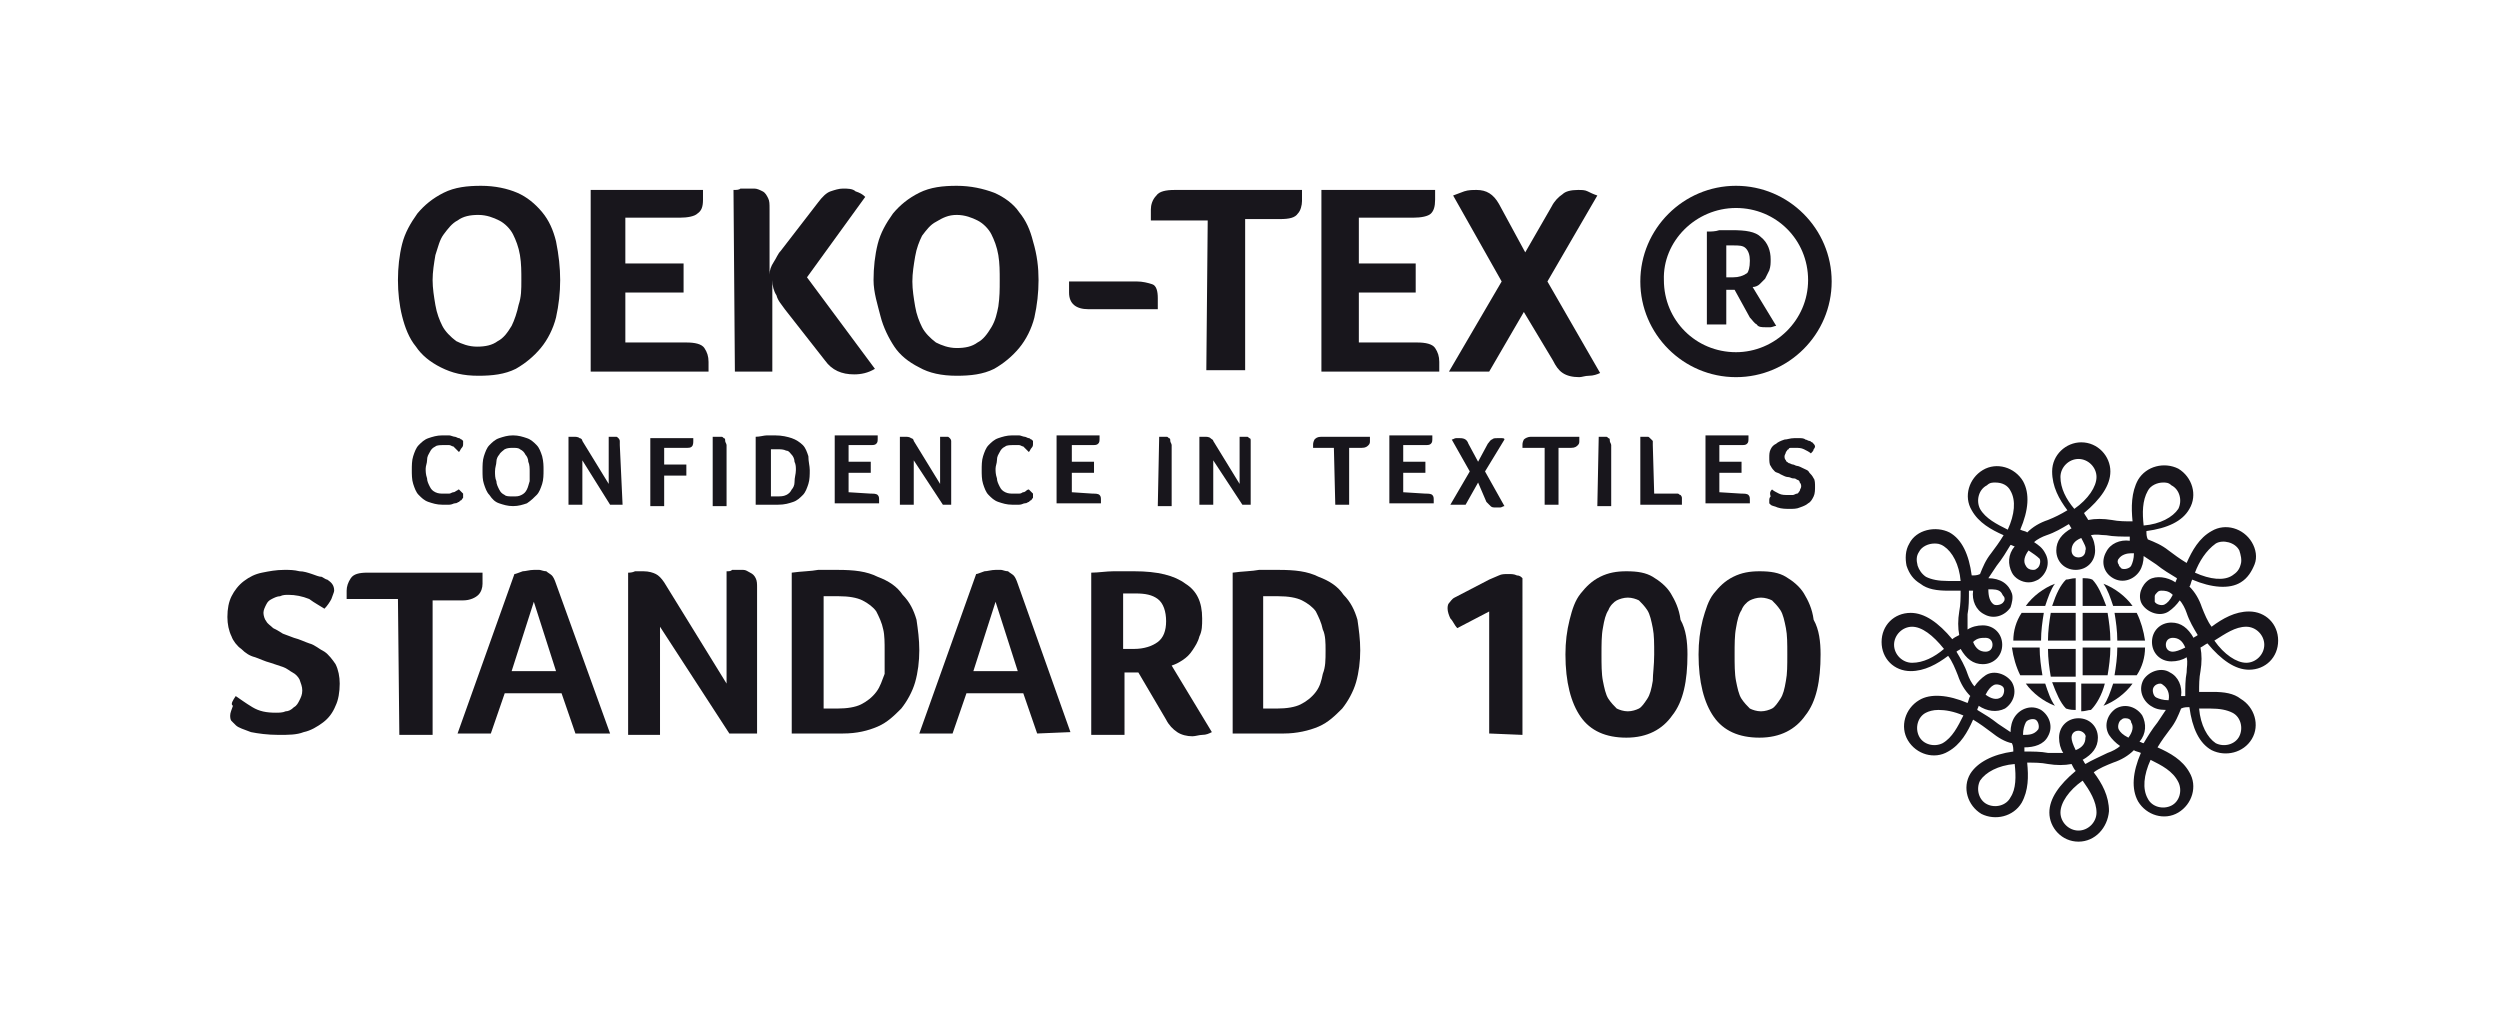 <?xml version="1.0" encoding="UTF-8"?> <!-- Generator: Adobe Illustrator 24.0.0, SVG Export Plug-In . SVG Version: 6.00 Build 0) --> <svg xmlns="http://www.w3.org/2000/svg" xmlns:xlink="http://www.w3.org/1999/xlink" id="Capa_1" x="0px" y="0px" viewBox="0 0 180.3 74.1" style="enable-background:new 0 0 180.3 74.1;" xml:space="preserve"> <style type="text/css"> .st0{fill:#18161C;} </style> <g> <g> <path class="st0" d="M33.2,36.1c0,0-0.1,0.1-0.1,0.1c-0.1,0-0.1,0.1-0.3,0.1c-0.1,0-0.2,0.1-0.4,0.1c-0.1,0-0.3,0-0.5,0 c-0.4,0-0.7-0.1-1-0.2c-0.3-0.1-0.5-0.3-0.7-0.5c-0.2-0.2-0.3-0.5-0.4-0.8c-0.1-0.3-0.1-0.7-0.1-1s0-0.7,0.1-1 c0.1-0.3,0.2-0.6,0.4-0.8c0.2-0.2,0.4-0.4,0.7-0.5c0.3-0.1,0.6-0.2,1-0.2c0.2,0,0.4,0,0.5,0c0.1,0,0.3,0.1,0.4,0.1 c0.1,0,0.2,0.1,0.3,0.1c0.1,0,0.1,0.1,0.2,0.1c0,0,0.1,0.1,0.1,0.1c0,0,0,0.1,0,0.2c0,0.1,0,0.2-0.1,0.3c-0.1,0.1-0.1,0.2-0.2,0.3 c0,0-0.1-0.1-0.2-0.2c-0.1-0.1-0.1-0.1-0.2-0.2c-0.1,0-0.2-0.1-0.3-0.1c-0.1,0-0.2,0-0.4,0c-0.2,0-0.5,0-0.6,0.1 c-0.2,0.1-0.3,0.2-0.4,0.4c-0.1,0.2-0.2,0.3-0.2,0.6c0,0.2-0.1,0.4-0.1,0.6c0,0.2,0,0.4,0.1,0.7c0,0.2,0.1,0.4,0.2,0.6 c0.1,0.2,0.2,0.3,0.4,0.4c0.2,0.1,0.4,0.1,0.6,0.1c0.1,0,0.3,0,0.4,0c0.1,0,0.2-0.1,0.3-0.1c0.1,0,0.2-0.1,0.2-0.1 c0.1,0,0.1-0.1,0.2-0.1c0,0,0.1,0.1,0.1,0.1c0,0,0.1,0.1,0.1,0.1c0,0,0.1,0.1,0.1,0.1c0,0,0,0.1,0,0.1c0,0.1,0,0.1,0,0.2 C33.3,36,33.3,36.1,33.2,36.1"></path> <path class="st0" d="M39.2,33.9c0,0.3,0,0.7-0.1,1c-0.1,0.3-0.2,0.6-0.4,0.8c-0.2,0.2-0.4,0.4-0.7,0.6c-0.3,0.1-0.6,0.2-1,0.2 c-0.4,0-0.7-0.1-1-0.2c-0.3-0.1-0.5-0.3-0.7-0.6c-0.2-0.2-0.3-0.5-0.4-0.8c-0.1-0.3-0.1-0.6-0.1-1c0-0.3,0-0.7,0.1-1 c0.1-0.3,0.2-0.6,0.4-0.8c0.2-0.2,0.4-0.4,0.7-0.5c0.3-0.1,0.6-0.2,1-0.2c0.4,0,0.7,0.1,1,0.2c0.3,0.1,0.5,0.3,0.7,0.5 c0.2,0.2,0.3,0.5,0.4,0.8C39.2,33.3,39.2,33.6,39.2,33.9 M38.2,34c0-0.2,0-0.5-0.1-0.7c0-0.2-0.1-0.4-0.2-0.5 c-0.1-0.2-0.2-0.3-0.4-0.4c-0.1-0.1-0.3-0.1-0.5-0.1c-0.2,0-0.4,0-0.6,0.1c-0.1,0.1-0.3,0.2-0.4,0.4c-0.1,0.1-0.2,0.3-0.2,0.5 c0,0.2-0.1,0.4-0.1,0.7c0,0.2,0,0.5,0.1,0.7c0,0.2,0.1,0.4,0.2,0.6c0.1,0.2,0.2,0.3,0.4,0.4c0.1,0.1,0.3,0.1,0.6,0.1 s0.4,0,0.6-0.1s0.3-0.2,0.4-0.4c0.1-0.2,0.1-0.3,0.2-0.6C38.2,34.4,38.2,34.2,38.2,34"></path> <path class="st0" d="M44.9,36.4h-0.9L42,33.2v3.2h-1v-4.9c0,0,0.1,0,0.2,0s0.2,0,0.2,0c0.1,0,0.3,0,0.4,0.1c0.1,0,0.2,0.1,0.2,0.2 l1.9,3.1v-3.4c0.1,0,0.1,0,0.2,0c0,0,0.1,0,0.1,0c0.1,0,0.1,0,0.2,0c0.1,0,0.1,0,0.2,0.1c0,0,0.1,0.1,0.1,0.2c0,0.1,0,0.2,0,0.3 L44.9,36.4L44.9,36.4z"></path> <path class="st0" d="M47.9,33.5h1.6v0.8h-1.6v2.2h-1v-4.9h3.1c0,0,0,0.1,0,0.1c0,0,0,0.1,0,0.1c0,0.1,0,0.3-0.1,0.4 c-0.1,0.1-0.2,0.1-0.5,0.1h-1.5V33.5z"></path> <path class="st0" d="M51.5,31.5c0.1,0,0.1,0,0.2,0c0.1,0,0.1,0,0.1,0c0.1,0,0.1,0,0.2,0c0.1,0,0.1,0,0.2,0.1 c0.1,0,0.1,0.1,0.1,0.2c0,0.1,0.1,0.2,0.1,0.3v4.4h-1V31.5z"></path> <path class="st0" d="M58.4,33.9c0,0.3,0,0.7-0.1,1c-0.1,0.3-0.2,0.6-0.4,0.8c-0.2,0.2-0.4,0.4-0.7,0.5c-0.3,0.1-0.6,0.2-1.1,0.2 h-1.6v-4.9c0.3,0,0.6-0.1,0.8-0.1c0.2,0,0.4,0,0.6,0c0.5,0,0.9,0.1,1.2,0.2c0.3,0.1,0.6,0.3,0.8,0.5c0.2,0.2,0.3,0.5,0.4,0.8 C58.3,33.3,58.4,33.6,58.4,33.9 M57.4,33.9c0-0.2,0-0.4-0.1-0.6c0-0.2-0.1-0.4-0.2-0.5c-0.1-0.1-0.2-0.3-0.4-0.3 c-0.2-0.1-0.4-0.1-0.7-0.1c-0.1,0-0.3,0-0.4,0v3.4h0.4c0.3,0,0.5,0,0.7-0.1c0.2-0.1,0.3-0.2,0.4-0.4c0.1-0.1,0.2-0.3,0.2-0.5 C57.3,34.4,57.4,34.2,57.4,33.9"></path> <path class="st0" d="M62.8,35.6c0.2,0,0.4,0,0.5,0.1c0.1,0.1,0.1,0.2,0.1,0.4c0,0,0,0.1,0,0.1s0,0.1,0,0.1h-3.2v-4.9h3.1 c0,0,0,0.1,0,0.1c0,0,0,0.1,0,0.1c0,0.2,0,0.3-0.1,0.4c-0.1,0.1-0.2,0.1-0.5,0.1h-1.5v1.2h1.6v0.8h-1.6v1.4L62.8,35.6L62.8,35.6z"></path> <path class="st0" d="M68.8,36.4H68l-2.1-3.2v3.2h-1v-4.9c0,0,0.1,0,0.2,0s0.2,0,0.2,0c0.1,0,0.3,0,0.4,0.1c0.1,0,0.2,0.1,0.2,0.2 l1.9,3.1v-3.4c0.1,0,0.1,0,0.2,0c0,0,0.1,0,0.1,0c0.1,0,0.1,0,0.2,0c0.1,0,0.1,0,0.2,0.1c0,0,0.1,0.1,0.1,0.2c0,0.1,0,0.2,0,0.3 V36.4L68.8,36.4z"></path> <path class="st0" d="M74.3,36.1c0,0-0.1,0.1-0.1,0.1c-0.1,0-0.1,0.1-0.3,0.1c-0.1,0-0.2,0.1-0.4,0.1c-0.1,0-0.3,0-0.5,0 c-0.4,0-0.7-0.1-1-0.2s-0.5-0.3-0.7-0.5c-0.2-0.2-0.3-0.5-0.4-0.8s-0.1-0.7-0.1-1s0-0.7,0.1-1c0.1-0.3,0.2-0.6,0.4-0.8 c0.2-0.2,0.4-0.4,0.7-0.5c0.3-0.1,0.6-0.2,1-0.2c0.2,0,0.4,0,0.5,0c0.1,0,0.3,0.1,0.4,0.1c0.1,0,0.2,0.1,0.3,0.1s0.1,0.1,0.2,0.1 c0,0,0.1,0.1,0.1,0.1c0,0,0,0.1,0,0.2c0,0.1,0,0.2-0.1,0.3c-0.1,0.1-0.1,0.2-0.2,0.3c0,0-0.1-0.1-0.2-0.2 c-0.1-0.1-0.1-0.1-0.2-0.2c-0.1,0-0.2-0.1-0.3-0.1c-0.1,0-0.2,0-0.4,0c-0.2,0-0.5,0-0.6,0.1c-0.2,0.1-0.3,0.2-0.4,0.4 c-0.1,0.2-0.2,0.3-0.2,0.6c0,0.2-0.1,0.4-0.1,0.6c0,0.2,0,0.4,0.1,0.7c0,0.2,0.1,0.4,0.2,0.6c0.1,0.2,0.2,0.3,0.4,0.4 s0.4,0.1,0.6,0.1c0.1,0,0.2,0,0.4,0s0.2-0.1,0.3-0.1c0.1,0,0.2-0.1,0.2-0.1s0.1-0.1,0.2-0.1c0,0,0.1,0.1,0.1,0.1 c0,0,0.1,0.1,0.1,0.1c0,0,0.1,0.1,0.1,0.1c0,0,0,0.1,0,0.1c0,0.1,0,0.1,0,0.2C74.4,36,74.4,36.1,74.3,36.1"></path> <path class="st0" d="M78.8,35.6c0.2,0,0.4,0,0.5,0.1c0.1,0.1,0.1,0.2,0.1,0.4c0,0,0,0.1,0,0.1s0,0.1,0,0.1h-3.2v-4.9h3.1 c0,0,0,0.1,0,0.1v0.1c0,0.2,0,0.3-0.1,0.4c-0.1,0.1-0.2,0.1-0.5,0.1h-1.4v1.2h1.6v0.8h-1.6v1.4L78.8,35.6L78.8,35.6z"></path> <path class="st0" d="M83.6,31.5c0.1,0,0.1,0,0.2,0c0.1,0,0.1,0,0.1,0c0.1,0,0.1,0,0.2,0c0.1,0,0.1,0,0.2,0.1 c0.1,0,0.1,0.1,0.1,0.2c0,0.1,0.1,0.2,0.1,0.3v4.4h-1L83.6,31.5L83.6,31.5z"></path> <path class="st0" d="M90.4,36.4h-0.8l-2.1-3.2v3.2h-1v-4.9c0,0,0.1,0,0.2,0c0.1,0,0.2,0,0.2,0c0.1,0,0.3,0,0.4,0.1 s0.2,0.1,0.2,0.2l1.9,3.1v-3.4c0.1,0,0.1,0,0.2,0c0,0,0.1,0,0.1,0c0.1,0,0.1,0,0.2,0c0.1,0,0.1,0,0.2,0.1c0.1,0,0.1,0.1,0.1,0.2 c0,0.1,0,0.2,0,0.3V36.4z"></path> <path class="st0" d="M96.2,32.3h-1.5l0,0c0,0,0-0.1,0-0.1s0-0.1,0-0.1c0-0.1,0-0.2,0.1-0.4c0.1-0.1,0.2-0.2,0.5-0.2h3.5 c0,0.1,0,0.2,0,0.3c0,0.1,0,0.2-0.1,0.3c-0.1,0.1-0.2,0.2-0.5,0.2h-0.9v4.1h-1L96.2,32.3L96.2,32.3z"></path> <path class="st0" d="M102.8,35.6c0.2,0,0.4,0,0.5,0.1c0.1,0.1,0.1,0.2,0.1,0.4c0,0,0,0.1,0,0.1s0,0.1,0,0.1h-3.2v-4.9h3.1 c0,0,0,0.1,0,0.1c0,0,0,0.1,0,0.1c0,0.2,0,0.3-0.1,0.4c-0.1,0.1-0.2,0.1-0.5,0.1h-1.5v1.2h1.6v0.8h-1.6v1.4L102.8,35.6L102.8,35.6 z"></path> <path class="st0" d="M106.6,34.8l-0.9,1.6h-1.1L106,34l-1.3-2.3c0.1,0,0.2-0.1,0.3-0.1c0.1,0,0.2,0,0.3,0c0.3,0,0.5,0.1,0.6,0.4 l0.7,1.3l0.7-1.3c0.1-0.1,0.2-0.3,0.3-0.3c0.1-0.1,0.2-0.1,0.4-0.1c0.1,0,0.2,0,0.3,0s0.2,0,0.2,0.1l-1.4,2.3l1.4,2.5 c-0.1,0-0.2,0.1-0.3,0.1c-0.1,0-0.2,0-0.3,0c-0.2,0-0.3,0-0.4-0.1c-0.1-0.1-0.2-0.2-0.3-0.3L106.6,34.8z"></path> <path class="st0" d="M111.3,32.3h-1.5l0,0c0,0,0-0.1,0-0.1s0-0.1,0-0.1c0-0.1,0-0.2,0.1-0.4c0.1-0.1,0.3-0.2,0.5-0.2h3.5 c0,0.1,0,0.2,0,0.3c0,0.1,0,0.2-0.1,0.3c-0.1,0.1-0.2,0.2-0.5,0.2h-0.9v4.1h-1V32.3z"></path> <path class="st0" d="M115.3,31.5c0.1,0,0.1,0,0.2,0c0.1,0,0.1,0,0.1,0c0.1,0,0.1,0,0.2,0c0.1,0,0.1,0,0.2,0.1 c0.1,0,0.1,0.1,0.1,0.2c0,0.1,0.1,0.2,0.1,0.3v4.4h-1L115.3,31.5L115.3,31.5z"></path> <path class="st0" d="M119.3,35.6h1.4c0.1,0,0.2,0,0.3,0c0.1,0,0.1,0.1,0.2,0.1c0,0,0.1,0.1,0.1,0.2c0,0,0,0.1,0,0.2v0.2 c0,0.1,0,0.1,0,0.1h-3v-4.9c0.1,0,0.1,0,0.2,0c0.1,0,0.1,0,0.1,0c0.1,0,0.1,0,0.2,0c0.1,0,0.1,0,0.2,0.1c0,0,0.1,0.1,0.2,0.2 c0,0.1,0,0.2,0,0.3L119.3,35.6L119.3,35.6z"></path> <path class="st0" d="M125.6,35.6c0.2,0,0.4,0,0.5,0.1c0.1,0.1,0.1,0.2,0.1,0.4c0,0,0,0.1,0,0.1s0,0.1,0,0.1H123v-4.9h3.1 c0,0,0,0.1,0,0.1c0,0,0,0.1,0,0.1c0,0.2,0,0.3-0.1,0.4c-0.1,0.1-0.2,0.1-0.5,0.1H124v1.2h1.6v0.8H124v1.4L125.6,35.6L125.6,35.6z"></path> <path class="st0" d="M127.8,35.3c0.1,0.1,0.3,0.2,0.5,0.3c0.2,0.1,0.4,0.1,0.7,0.1c0.1,0,0.2,0,0.3,0s0.2-0.1,0.3-0.1 c0.1,0,0.1-0.1,0.2-0.2c0-0.1,0.1-0.2,0.1-0.3s0-0.2-0.1-0.3c0-0.1-0.1-0.2-0.2-0.2c-0.1-0.1-0.2-0.1-0.3-0.1 c-0.1,0-0.2-0.1-0.4-0.1c-0.1,0-0.3-0.1-0.5-0.2c-0.1-0.1-0.3-0.1-0.4-0.2c-0.1-0.1-0.2-0.2-0.3-0.4c-0.1-0.1-0.1-0.4-0.1-0.6 c0-0.2,0-0.4,0.1-0.6c0.1-0.2,0.2-0.3,0.4-0.4c0.1-0.1,0.3-0.2,0.6-0.3c0.2,0,0.4-0.1,0.7-0.1c0.1,0,0.3,0,0.4,0 c0.1,0,0.3,0,0.4,0.1c0.1,0,0.2,0.1,0.3,0.1c0.1,0,0.1,0.1,0.2,0.1c0.1,0.1,0.2,0.2,0.2,0.3c0,0,0,0.1-0.1,0.2 c0,0.1-0.1,0.2-0.2,0.3c-0.1-0.1-0.3-0.2-0.5-0.3c-0.2-0.1-0.4-0.1-0.6-0.1c-0.1,0-0.2,0-0.3,0c-0.1,0-0.2,0-0.2,0.1 c-0.1,0-0.1,0.1-0.2,0.2c0,0.1-0.1,0.2-0.1,0.3c0,0.1,0,0.2,0.1,0.3c0,0.1,0.1,0.1,0.2,0.2c0.1,0,0.2,0.1,0.3,0.1 c0.1,0,0.2,0.1,0.3,0.1c0.1,0,0.3,0.1,0.5,0.2c0.2,0.1,0.3,0.1,0.4,0.3c0.1,0.1,0.2,0.2,0.3,0.4c0.1,0.1,0.1,0.4,0.1,0.6 c0,0.2,0,0.5-0.1,0.7c-0.1,0.2-0.2,0.4-0.4,0.5c-0.1,0.1-0.3,0.2-0.6,0.3c-0.2,0.1-0.5,0.1-0.7,0.1c-0.3,0-0.6,0-0.9-0.1 c-0.2-0.1-0.4-0.1-0.5-0.2c0,0-0.1-0.1-0.1-0.1c0,0,0-0.1,0-0.2s0-0.2,0.1-0.3C127.6,35.5,127.7,35.4,127.8,35.3"></path> <path class="st0" d="M40.4,20.2c0,0.9-0.1,1.8-0.3,2.7c-0.2,0.8-0.6,1.6-1.1,2.2c-0.5,0.6-1.1,1.1-1.8,1.5 c-0.8,0.4-1.7,0.5-2.7,0.5c-1.1,0-1.9-0.2-2.7-0.6s-1.4-0.9-1.8-1.5c-0.5-0.6-0.8-1.4-1-2.2c-0.2-0.8-0.3-1.7-0.3-2.6 c0-0.9,0.1-1.8,0.3-2.6c0.2-0.8,0.6-1.5,1.1-2.2c0.5-0.6,1.1-1.1,1.9-1.5c0.8-0.4,1.7-0.5,2.7-0.5c1,0,1.9,0.2,2.6,0.5 c0.7,0.3,1.3,0.8,1.8,1.4c0.5,0.6,0.8,1.3,1,2.1C40.3,18.4,40.4,19.3,40.4,20.2 M37.6,20.2c0-0.6,0-1.2-0.1-1.8 c-0.1-0.6-0.3-1.1-0.5-1.5c-0.2-0.4-0.6-0.8-1-1c-0.4-0.2-0.9-0.4-1.5-0.4c-0.6,0-1.1,0.1-1.5,0.4c-0.4,0.2-0.7,0.6-1,1 c-0.3,0.4-0.4,0.9-0.6,1.5c-0.1,0.6-0.2,1.2-0.2,1.8c0,0.6,0.1,1.2,0.2,1.8c0.1,0.6,0.3,1.1,0.5,1.5c0.2,0.4,0.6,0.8,1,1.1 c0.4,0.2,0.9,0.4,1.5,0.4c0.6,0,1.1-0.1,1.5-0.4c0.4-0.2,0.7-0.6,1-1.1c0.2-0.4,0.4-1,0.5-1.5C37.6,21.4,37.6,20.9,37.6,20.2"></path> <path class="st0" d="M49.5,24.7c0.6,0,1.1,0.1,1.3,0.4c0.2,0.3,0.3,0.6,0.3,1c0,0.1,0,0.3,0,0.4s0,0.2,0,0.3h-8.5V13.7h8.1 c0,0.1,0,0.3,0,0.4c0,0.1,0,0.2,0,0.3c0,0.5-0.1,0.8-0.4,1c-0.2,0.2-0.7,0.3-1.3,0.3h-3.9V19h4.2v2.1h-4.2v3.6L49.5,24.7 L49.5,24.7z"></path> <path class="st0" d="M52.9,13.7c0.2,0,0.4,0,0.5-0.1c0.2,0,0.3,0,0.4,0c0.2,0,0.4,0,0.6,0c0.2,0,0.4,0.1,0.6,0.2 c0.2,0.1,0.3,0.3,0.4,0.5c0.1,0.2,0.1,0.4,0.1,0.8v4.7c0-0.3,0.1-0.6,0.3-0.9c0.2-0.3,0.3-0.6,0.5-0.8l2.7-3.5 c0.3-0.4,0.6-0.7,0.9-0.8c0.3-0.1,0.6-0.2,0.9-0.2c0.3,0,0.7,0,0.9,0.2c0.3,0.1,0.5,0.2,0.7,0.4L58.2,20l4.9,6.6 c-0.5,0.3-1,0.4-1.5,0.4c-0.9,0-1.6-0.3-2.1-1l-2.9-3.7c-0.2-0.3-0.5-0.6-0.6-1c-0.2-0.3-0.3-0.7-0.3-1.1v6.6H53L52.9,13.7 L52.9,13.7z"></path> <path class="st0" d="M74.9,20.2c0,0.9-0.1,1.8-0.3,2.7c-0.2,0.8-0.6,1.6-1.1,2.2c-0.5,0.6-1.1,1.1-1.8,1.5 c-0.8,0.4-1.7,0.5-2.7,0.5c-1.1,0-2-0.2-2.7-0.6c-0.8-0.4-1.4-0.9-1.8-1.5s-0.8-1.4-1-2.2S63,21.1,63,20.2c0-0.9,0.1-1.8,0.3-2.6 c0.2-0.8,0.6-1.5,1.1-2.2c0.5-0.6,1.1-1.1,1.9-1.5c0.8-0.4,1.7-0.5,2.7-0.5c1,0,1.9,0.2,2.7,0.5c0.7,0.3,1.4,0.8,1.8,1.4 c0.5,0.6,0.8,1.3,1,2.1C74.8,18.4,74.9,19.3,74.9,20.2 M72.1,20.2c0-0.6,0-1.2-0.1-1.8c-0.1-0.6-0.3-1.1-0.5-1.5 c-0.2-0.4-0.6-0.8-1-1c-0.4-0.2-0.9-0.4-1.5-0.4S68,15.7,67.5,16c-0.4,0.2-0.7,0.6-1,1c-0.2,0.4-0.4,0.9-0.5,1.5 c-0.1,0.6-0.2,1.2-0.2,1.8c0,0.6,0.1,1.2,0.2,1.8c0.1,0.6,0.3,1.1,0.5,1.5c0.2,0.4,0.6,0.8,1,1.1c0.4,0.2,0.9,0.4,1.5,0.4 c0.6,0,1.1-0.1,1.5-0.4c0.4-0.2,0.7-0.6,1-1.1s0.4-1,0.5-1.5C72.1,21.4,72.1,20.9,72.1,20.2"></path> <path class="st0" d="M78.5,22.3c-0.9,0-1.4-0.4-1.4-1.2c0-0.3,0-0.6,0-0.8h4.9c0.4,0,0.8,0.1,1.1,0.2c0.3,0.1,0.4,0.5,0.4,1v0.4 c0,0.1,0,0.3,0,0.4L78.5,22.3L78.5,22.3z"></path> <path class="st0" d="M87.1,15.9H83v0c0-0.1,0-0.3,0-0.4c0-0.1,0-0.2,0-0.4c0-0.3,0.1-0.7,0.4-1c0.2-0.3,0.7-0.4,1.3-0.4h9.2 c0,0.3,0,0.6,0,0.8c0,0.3-0.1,0.7-0.3,0.9c-0.2,0.3-0.6,0.4-1.3,0.4h-2.5v10.9H87L87.1,15.9L87.1,15.9z"></path> <path class="st0" d="M102.2,24.7c0.6,0,1.1,0.1,1.3,0.4c0.2,0.3,0.3,0.6,0.3,1v0.4c0,0.1,0,0.2,0,0.3h-8.5V13.7h8.2 c0,0.1,0,0.3,0,0.4s0,0.2,0,0.3c0,0.5-0.1,0.8-0.3,1s-0.7,0.3-1.3,0.3H98V19h4.1v2.1H98v3.6L102.2,24.7L102.2,24.7z"></path> <path class="st0" d="M109.9,22.5l-2.5,4.3h-2.9l3.8-6.5l-3.5-6.2c0.3-0.1,0.5-0.2,0.8-0.3c0.3-0.1,0.6-0.1,0.9-0.1 c0.7,0,1.2,0.3,1.6,1l1.9,3.5l1.9-3.3c0.2-0.4,0.5-0.7,0.8-0.9c0.2-0.2,0.6-0.3,1.1-0.3c0.3,0,0.5,0,0.7,0.1 c0.2,0.1,0.4,0.2,0.7,0.3l-3.6,6.2l3.8,6.6c-0.2,0.1-0.5,0.2-0.8,0.2c-0.3,0-0.5,0.1-0.7,0.1c-0.5,0-0.9-0.1-1.2-0.3 c-0.3-0.2-0.5-0.5-0.7-0.9L109.9,22.5z"></path> <path class="st0" d="M125.2,15c2.9,0,5.2,2.3,5.2,5.2c0,2.9-2.4,5.2-5.2,5.2c-2.9,0-5.2-2.3-5.2-5.2C119.9,17.4,122.3,15,125.2,15 M125.2,13.4c-3.8,0-6.9,3.1-6.9,6.9c0,3.8,3.1,6.9,6.9,6.9s6.9-3.1,6.9-6.9C132.1,16.5,129,13.4,125.2,13.4"></path> <path class="st0" d="M127.7,18.7c0,0.3,0,0.5-0.1,0.8c-0.1,0.2-0.2,0.4-0.3,0.6c-0.1,0.1-0.3,0.3-0.4,0.4 c-0.1,0.1-0.3,0.2-0.5,0.2l1.7,2.8c-0.1,0-0.3,0.1-0.4,0.1c-0.1,0-0.3,0-0.4,0c-0.2,0-0.5,0-0.6-0.2c-0.2-0.1-0.3-0.3-0.5-0.5 l-1.1-2h-0.6v2.5h-1.4v-6.7c0.3,0,0.6,0,0.9-0.1c0.3,0,0.6,0,0.9,0c1,0,1.7,0.1,2.1,0.5C127.5,17.5,127.7,18.1,127.7,18.7 M126.2,18.8c0-0.4-0.1-0.7-0.3-0.9c-0.2-0.2-0.5-0.2-0.9-0.2c-0.1,0-0.2,0-0.3,0s-0.2,0-0.2,0v2.3h0.5c0.4,0,0.7-0.1,1-0.3 C126.1,19.6,126.2,19.3,126.2,18.8"></path> <path class="st0" d="M149.9,60.7c-1.2,0-2.1-1-2.1-2.1c0-1,0.7-2,1.9-3c-0.1-0.1-0.2-0.3-0.3-0.5c-0.5,0.1-1.1,0.1-1.7,0 c-0.5-0.1-1-0.1-1.5-0.1c0.1,1,0.1,2-0.4,2.9c-0.6,1-1.9,1.3-2.9,0.8c-1-0.6-1.4-1.9-0.8-2.9c0.5-0.8,1.6-1.4,3.1-1.6 c0-0.2,0-0.4-0.1-0.6c-0.5-0.1-1-0.4-1.5-0.8c-0.4-0.3-0.8-0.6-1.3-0.9c-0.4,0.9-0.9,1.8-1.8,2.3c-1,0.6-2.3,0.2-2.9-0.8 c-0.6-1-0.2-2.3,0.8-2.9c0.8-0.5,2.1-0.4,3.5,0.2c0.1-0.2,0.1-0.4,0.2-0.5c-0.4-0.4-0.7-0.9-0.9-1.5c-0.2-0.5-0.4-1-0.7-1.4 c-0.8,0.6-1.7,1.1-2.7,1.1c-1.2,0-2.1-0.9-2.1-2.1c0-1.2,0.9-2.1,2.1-2.1c1,0,2,0.7,3,1.9c0.1-0.1,0.3-0.2,0.5-0.3 c-0.1-0.5-0.1-1.1,0-1.7c0.1-0.5,0.1-1,0.1-1.5c-0.3,0-0.6,0-0.9,0c-0.8,0-1.5-0.1-2-0.5c-0.5-0.3-0.8-0.7-1-1.3 c-0.1-0.5-0.1-1.1,0.2-1.6c0.5-1,1.9-1.3,2.9-0.8c0.9,0.5,1.4,1.6,1.6,3.1c0.2,0,0.4,0,0.6-0.1c0.2-0.5,0.4-1,0.8-1.5 c0.3-0.4,0.6-0.8,0.9-1.3c-0.9-0.4-1.8-0.9-2.3-1.8c-0.6-1-0.2-2.3,0.8-2.9c1-0.6,2.3-0.2,2.9,0.8c0.5,0.9,0.4,2.1-0.2,3.5 c0.2,0.1,0.4,0.1,0.5,0.2c0.4-0.4,0.9-0.7,1.5-0.9c0.5-0.2,0.9-0.4,1.4-0.7c-0.6-0.8-1.1-1.7-1.1-2.8c0-1.2,1-2.1,2.1-2.1 c1.2,0,2.1,1,2.1,2.1c0,1-0.7,2-1.9,3c0.1,0.2,0.2,0.3,0.3,0.5c0.5-0.1,1.1-0.1,1.7,0c0.5,0.1,1,0.1,1.5,0.1c-0.1-1-0.1-2.1,0.4-3 c0.6-1,1.9-1.3,2.9-0.8c1,0.6,1.4,1.9,0.8,2.9c-0.5,0.9-1.6,1.4-3.1,1.6c0,0.2,0,0.4,0.1,0.6c0.5,0.2,1,0.4,1.5,0.8 c0.4,0.3,0.8,0.6,1.3,0.9c0.4-0.9,0.9-1.8,1.8-2.3c1-0.6,2.3-0.2,2.9,0.8c0.3,0.5,0.4,1.1,0.2,1.6s-0.5,1-1,1.3 c-0.8,0.5-2.1,0.4-3.5-0.2c-0.1,0.2-0.1,0.4-0.2,0.5c0.4,0.4,0.7,0.9,0.9,1.5c0.2,0.5,0.4,1,0.7,1.4c0.8-0.6,1.7-1.1,2.7-1.1 c1.2,0,2.1,0.9,2.1,2.1c0,1.2-0.9,2.1-2.1,2.1c-1,0-2-0.7-3-1.9c-0.2,0.1-0.3,0.2-0.5,0.3c0.1,0.5,0.1,1.1,0,1.7 c-0.1,0.5-0.1,1-0.1,1.5c0.3,0,0.6,0,1,0c0.8,0,1.5,0.1,2,0.5c1,0.6,1.4,1.9,0.8,2.9c-0.6,1-1.9,1.3-2.9,0.8 c-0.9-0.5-1.4-1.6-1.6-3.1c-0.2,0-0.4,0-0.6,0.1c-0.2,0.5-0.4,1-0.8,1.5c-0.3,0.4-0.6,0.8-0.9,1.3c0.9,0.4,1.8,0.9,2.3,1.8 c0.6,1,0.2,2.3-0.8,2.9c-1,0.6-2.3,0.2-2.9-0.8c-0.5-0.9-0.4-2.1,0.2-3.5c-0.2-0.1-0.4-0.1-0.5-0.2c-0.4,0.4-0.9,0.7-1.5,0.9 c-0.5,0.2-1,0.4-1.4,0.7c0.6,0.8,1.1,1.7,1.1,2.8C152,59.7,151.1,60.7,149.9,60.7 M150.2,56.3c-1,0.7-1.6,1.6-1.6,2.3 c0,0.7,0.6,1.3,1.3,1.3c0.7,0,1.3-0.6,1.3-1.3C151.2,57.8,150.7,57,150.2,56.3 M155.1,54.8c-0.5,1.1-0.6,2.1-0.2,2.8 c0.3,0.6,1.1,0.8,1.7,0.5c0.6-0.3,0.8-1.1,0.5-1.7C156.7,55.6,155.9,55.2,155.1,54.8 M145.3,55.1c-1.2,0.1-2.1,0.6-2.5,1.2 c-0.3,0.6-0.1,1.4,0.5,1.7c0.6,0.3,1.4,0.1,1.7-0.5C145.4,56.9,145.4,56,145.3,55.1 M150.4,55.1L150.4,55.1c0.5-0.3,1-0.5,1.6-0.8 c0.3-0.1,0.7-0.3,0.9-0.5c-0.3-0.2-0.6-0.5-0.8-0.8c-0.4-0.7-0.1-1.5,0.5-1.9c0.7-0.4,1.5-0.1,1.9,0.5c0.3,0.6,0.3,1.3-0.2,1.9 c0.1,0,0.2,0.1,0.3,0.1l0,0c0.3-0.5,0.6-1,1-1.5c0.2-0.3,0.4-0.6,0.6-0.9c-0.5,0-0.8-0.1-1.1-0.3c-0.6-0.4-0.9-1.2-0.5-1.9 c0.4-0.6,1.3-0.9,1.9-0.5c0.6,0.3,0.9,1,0.8,1.7c0.1,0,0.2,0,0.3,0l0,0c0-0.6,0-1.2,0.1-1.7c0-0.4,0.1-0.7,0-1.1 c-0.3,0.2-0.7,0.3-1.1,0.3c-0.8,0-1.4-0.6-1.4-1.4c0-0.8,0.6-1.4,1.4-1.4c0.7,0,1.2,0.4,1.6,1.1c0.1-0.1,0.2-0.1,0.3-0.2l0,0 c-0.3-0.5-0.6-1-0.8-1.6c-0.1-0.3-0.3-0.7-0.5-0.9c-0.2,0.3-0.5,0.6-0.8,0.8c-0.6,0.4-1.5,0.1-1.9-0.5c-0.2-0.3-0.2-0.7-0.1-1 c0.1-0.3,0.3-0.6,0.6-0.8c0.5-0.3,1.3-0.2,1.9,0.2c0-0.1,0.1-0.2,0.1-0.3l0,0c-0.5-0.3-1-0.6-1.5-1c-0.3-0.2-0.6-0.4-0.9-0.6 c0,0.4-0.1,0.8-0.3,1.1c-0.4,0.6-1.2,0.9-1.9,0.5c-0.7-0.4-0.9-1.2-0.5-1.9c0.3-0.6,1-0.9,1.7-0.8c0-0.1,0-0.2,0-0.3l0,0 c-0.5,0-1.2,0-1.7-0.1c-0.4,0-0.7-0.1-1.1,0c0.2,0.3,0.3,0.7,0.3,1.1c0,0.8-0.6,1.4-1.4,1.4c-0.8,0-1.4-0.6-1.4-1.4 c0-0.7,0.4-1.2,1.1-1.6c-0.1-0.1-0.1-0.2-0.2-0.3l0,0l0,0c-0.5,0.3-1,0.6-1.6,0.8c-0.3,0.1-0.7,0.3-0.9,0.5 c0.3,0.2,0.6,0.4,0.8,0.8c0.4,0.7,0.1,1.5-0.5,1.9c-0.2,0.1-0.4,0.2-0.7,0.2c-0.5,0-1-0.3-1.2-0.7c-0.3-0.6-0.3-1.3,0.2-1.9 c-0.1,0-0.2-0.1-0.3-0.1l0,0l0,0c-0.3,0.5-0.6,1-1,1.5c-0.2,0.3-0.4,0.6-0.6,0.9c0.4,0,0.8,0.1,1.1,0.3c0.3,0.2,0.5,0.5,0.6,0.8 c0.1,0.3,0,0.7-0.1,1c-0.4,0.6-1.2,0.9-1.9,0.5c-0.6-0.3-0.9-1-0.8-1.7c-0.1,0-0.2,0-0.3,0l0,0c0,0.6,0,1.2-0.1,1.7 c0,0.4,0,0.7,0,1.1c0.3-0.2,0.7-0.3,1.1-0.3c0.8,0,1.4,0.6,1.4,1.4c0,0.8-0.6,1.4-1.4,1.4c-0.7,0-1.2-0.4-1.6-1.1 c-0.1,0.1-0.2,0.1-0.3,0.2l0,0c0.3,0.5,0.6,1,0.8,1.6c0.1,0.3,0.3,0.7,0.5,0.9c0.2-0.3,0.5-0.6,0.8-0.8c0.6-0.4,1.5-0.1,1.9,0.5 c0.4,0.7,0.1,1.5-0.5,1.9c-0.6,0.3-1.3,0.2-1.9-0.2c0,0.1-0.1,0.2-0.1,0.3l0,0l0,0c0.5,0.3,1,0.6,1.5,1c0.3,0.2,0.6,0.4,0.9,0.6 c0-0.4,0.1-0.8,0.3-1.1c0.4-0.6,1.2-0.9,1.9-0.5c0.6,0.4,0.9,1.2,0.5,1.9c-0.3,0.6-1,0.8-1.7,0.8c0,0.1,0,0.2,0,0.3l0,0 c0.6,0,1.2,0,1.7,0.1c0.4,0,0.7,0,1.1,0c-0.2-0.3-0.3-0.7-0.3-1.1c0-0.8,0.6-1.4,1.4-1.4s1.4,0.6,1.4,1.4c0,0.7-0.4,1.2-1.1,1.6 C150.3,54.9,150.3,55,150.4,55.1 M149.9,52.7c-0.3,0-0.5,0.2-0.5,0.5c0,0.2,0.1,0.5,0.3,0.9c0.5-0.2,0.7-0.5,0.7-0.9 C150.5,53,150.2,52.7,149.9,52.7 M158.6,51.1c0.1,1.2,0.6,2.1,1.2,2.5c0.6,0.3,1.4,0.1,1.7-0.5c0.3-0.6,0.1-1.4-0.5-1.7 c-0.4-0.2-0.9-0.3-1.6-0.3C159.2,51.1,158.8,51.1,158.6,51.1 M139.8,51.2c-0.4,0-0.7,0.1-0.9,0.2c-0.6,0.3-0.8,1.1-0.5,1.7 c0.3,0.6,1.1,0.8,1.7,0.5c0.7-0.4,1.1-1.2,1.5-2C140.9,51.3,140.3,51.2,139.8,51.2 M153.3,51.8c-0.1,0-0.2,0-0.3,0.1 c-0.2,0.1-0.3,0.5-0.2,0.7c0.1,0.2,0.3,0.4,0.7,0.6c0.3-0.4,0.4-0.8,0.2-1.1C153.7,51.9,153.5,51.8,153.3,51.8 M145.9,53 c0.4,0,0.8,0,1.1-0.4c0.1-0.2,0-0.6-0.2-0.7s-0.6,0-0.7,0.2C146,52.3,145.9,52.6,145.9,53 M155.8,49.3c-0.2,0-0.4,0.1-0.5,0.3 c-0.1,0.2,0,0.6,0.2,0.7c0.2,0.1,0.5,0.2,0.9,0.2c0.1-0.5-0.1-0.9-0.4-1.1C156,49.4,155.9,49.3,155.8,49.3 M143.2,50.1 c0.4,0.3,0.8,0.4,1.1,0.2c0.2-0.1,0.3-0.5,0.2-0.7c-0.1-0.2-0.5-0.3-0.7-0.2C143.6,49.5,143.4,49.7,143.2,50.1 M159.7,46.2 c0.7,1,1.6,1.6,2.3,1.6c0.7,0,1.3-0.6,1.3-1.3c0-0.7-0.6-1.3-1.3-1.3C161.2,45.2,160.5,45.7,159.7,46.2 M137.9,45.2 c-0.7,0-1.3,0.6-1.3,1.3c0,0.7,0.6,1.3,1.3,1.3c0.8,0,1.6-0.4,2.3-1C139.4,45.8,138.6,45.2,137.9,45.2 M156.7,46 c-0.3,0-0.5,0.2-0.5,0.5c0,0.3,0.2,0.5,0.5,0.5c0.2,0,0.5-0.1,0.9-0.3C157.4,46.2,157.1,46,156.7,46 M142.3,46.3 c0.2,0.5,0.5,0.7,0.9,0.7c0.3,0,0.5-0.2,0.5-0.5c0-0.3-0.2-0.5-0.5-0.5C142.9,46,142.6,46,142.3,46.3 M155.9,42.6 c-0.1,0-0.2,0-0.3,0.1c-0.1,0.1-0.2,0.2-0.2,0.3c0,0.1,0,0.3,0,0.4c0.1,0.2,0.5,0.3,0.7,0.2c0.2-0.1,0.4-0.3,0.6-0.7 C156.4,42.6,156.1,42.6,155.9,42.6 M143.4,42.5c0,0.5,0.1,0.9,0.4,1.1c0.2,0.1,0.6,0,0.7-0.2c0.1-0.1,0.1-0.3,0-0.4 s-0.1-0.2-0.2-0.3C144.1,42.5,143.8,42.5,143.4,42.5 M139.5,39.2c-0.4,0-0.9,0.2-1.1,0.6c-0.2,0.3-0.2,0.6-0.1,1 c0.1,0.3,0.3,0.6,0.6,0.8c0.4,0.2,0.9,0.3,1.6,0.3c0.3,0,0.6,0,0.9,0c-0.1-1.2-0.6-2.1-1.2-2.5C139.9,39.2,139.7,39.2,139.5,39.2 M158.3,41.3c1.1,0.5,2.1,0.6,2.7,0.2c0.3-0.2,0.5-0.4,0.6-0.8c0.1-0.3,0-0.7-0.1-1c-0.3-0.6-1.2-0.8-1.7-0.5 C159.1,39.7,158.6,40.5,158.3,41.3 M153.7,39.9c-0.3,0-0.7,0.1-0.9,0.4c-0.1,0.1-0.1,0.3,0,0.4c0,0.1,0.1,0.2,0.2,0.3 c0.2,0.1,0.6,0,0.7-0.2c0.1-0.2,0.2-0.5,0.2-0.9C153.9,39.9,153.8,39.9,153.7,39.9 M146.3,39.7c-0.3,0.4-0.4,0.8-0.2,1.1 c0.1,0.2,0.3,0.3,0.5,0.3c0.1,0,0.2,0,0.3-0.1c0.2-0.1,0.3-0.5,0.2-0.7C146.9,40.1,146.6,39.9,146.3,39.7 M150.1,38.8 c-0.5,0.2-0.7,0.5-0.7,0.9c0,0.3,0.2,0.5,0.5,0.5c0.3,0,0.5-0.2,0.5-0.5C150.5,39.5,150.3,39.2,150.1,38.8 M143.9,34.8 c-0.2,0-0.4,0-0.6,0.2c-0.6,0.3-0.8,1.1-0.5,1.7c0.4,0.7,1.2,1.1,2,1.5c0.5-1.1,0.6-2.1,0.2-2.8C144.8,35,144.4,34.8,143.9,34.8 M156,34.8c-0.4,0-0.9,0.2-1.1,0.6c-0.4,0.7-0.4,1.6-0.3,2.5c1.2-0.1,2.1-0.6,2.5-1.2c0.3-0.6,0.1-1.4-0.5-1.7 C156.4,34.8,156.2,34.8,156,34.8 M149.9,33.1c-0.7,0-1.3,0.6-1.3,1.3c0,0.8,0.4,1.6,1,2.3c1-0.7,1.6-1.6,1.6-2.3 C151.2,33.7,150.6,33.1,149.9,33.1"></path> <path class="st0" d="M145.2,46.2c0-0.7,0.2-1.4,0.6-2h1.6c-0.1,0.6-0.2,1.3-0.2,2H145.2z"></path> <path class="st0" d="M147.5,49.3c0.2,0.6,0.4,1.2,0.7,1.6c-0.8-0.3-1.6-0.9-2.1-1.6H147.5z"></path> <path class="st0" d="M147.1,46.7c0,0.7,0.1,1.4,0.2,2h-1.6c-0.3-0.6-0.5-1.3-0.6-2H147.1z"></path> <path class="st0" d="M146.1,43.7c0.5-0.7,1.3-1.3,2.1-1.6c-0.3,0.4-0.5,1-0.7,1.6H146.1z"></path> <path class="st0" d="M151.7,42.1c0.8,0.3,1.6,0.9,2.1,1.6h-1.4C152.2,43.1,152,42.5,151.7,42.1"></path> <path class="st0" d="M153.8,49.3c-0.5,0.7-1.3,1.3-2.1,1.6c0.3-0.4,0.5-1,0.7-1.6H153.8z"></path> <path class="st0" d="M154.7,46.7c0,0.7-0.2,1.4-0.6,2h-1.6c0.1-0.6,0.2-1.3,0.2-2H154.7z"></path> <path class="st0" d="M154.1,44.2c0.3,0.6,0.5,1.3,0.6,2h-2c0-0.7-0.1-1.4-0.2-2H154.1z"></path> <path class="st0" d="M149,41.8c0.2,0,0.4-0.1,0.7-0.1v2H148C148.3,42.8,148.6,42.2,149,41.8"></path> <path class="st0" d="M147.7,46.2c0-0.7,0.1-1.4,0.2-2h1.8v2H147.7z"></path> <path class="st0" d="M147.9,48.8c-0.1-0.6-0.2-1.3-0.2-2h2v2H147.9z"></path> <path class="st0" d="M149.7,51.2c-0.2,0-0.4,0-0.7-0.1c-0.4-0.4-0.7-1.1-1-1.9h1.7V51.2z"></path> <path class="st0" d="M151.8,49.3c-0.2,0.8-0.6,1.5-1,1.9c-0.2,0-0.4,0.1-0.7,0.1v-2L151.8,49.3L151.8,49.3z"></path> <path class="st0" d="M152.2,46.7c0,0.7-0.1,1.4-0.2,2h-1.8v-2H152.2z"></path> <path class="st0" d="M152,44.2c0.1,0.6,0.2,1.3,0.2,2h-2v-2H152z"></path> <path class="st0" d="M150.2,41.7c0.2,0,0.5,0,0.7,0.1c0.4,0.4,0.7,1.1,1,1.9h-1.7L150.2,41.7L150.2,41.7z"></path> <path class="st0" d="M17,50.2c0.3,0.2,0.7,0.5,1.2,0.8s1,0.4,1.7,0.4c0.2,0,0.5,0,0.7-0.1c0.2,0,0.4-0.1,0.6-0.3 c0.2-0.1,0.3-0.3,0.4-0.5c0.1-0.2,0.2-0.4,0.2-0.7s-0.1-0.5-0.2-0.8c-0.1-0.2-0.3-0.4-0.5-0.5c-0.2-0.1-0.4-0.3-0.7-0.4 s-0.6-0.2-0.9-0.3c-0.4-0.1-0.8-0.3-1.1-0.4c-0.4-0.1-0.7-0.3-1-0.6c-0.3-0.2-0.6-0.6-0.7-0.9c-0.2-0.4-0.3-0.9-0.3-1.4 c0-0.6,0.1-1.1,0.3-1.5c0.2-0.4,0.5-0.8,0.9-1.1c0.4-0.3,0.8-0.5,1.3-0.6c0.5-0.1,1-0.2,1.6-0.2c0.4,0,0.7,0,1.1,0.1 c0.3,0,0.6,0.1,0.9,0.2c0.3,0.1,0.5,0.2,0.7,0.2c0.2,0.1,0.3,0.2,0.4,0.2c0.3,0.2,0.5,0.4,0.5,0.8c0,0.1-0.1,0.3-0.2,0.6 c-0.1,0.2-0.3,0.5-0.5,0.7c-0.3-0.2-0.7-0.4-1.1-0.7c-0.5-0.2-1-0.3-1.5-0.3c-0.2,0-0.4,0-0.6,0.1c-0.2,0-0.4,0.1-0.6,0.2 c-0.2,0.1-0.3,0.2-0.4,0.4c-0.1,0.2-0.2,0.4-0.2,0.6c0,0.2,0.1,0.5,0.2,0.6c0.1,0.2,0.3,0.3,0.5,0.5c0.2,0.1,0.4,0.2,0.7,0.4 c0.3,0.1,0.5,0.2,0.8,0.3c0.4,0.1,0.8,0.3,1.1,0.4c0.4,0.1,0.7,0.4,1.1,0.6c0.3,0.2,0.6,0.6,0.8,0.9c0.2,0.4,0.3,0.9,0.3,1.4 c0,0.6-0.1,1.2-0.3,1.6c-0.2,0.5-0.5,0.9-0.9,1.2c-0.4,0.3-0.9,0.6-1.4,0.7c-0.5,0.2-1.1,0.2-1.8,0.2c-0.8,0-1.5-0.1-2-0.2 c-0.5-0.2-0.9-0.3-1.1-0.5c-0.1-0.1-0.2-0.2-0.3-0.3c-0.1-0.1-0.1-0.3-0.1-0.4c0-0.2,0.1-0.4,0.2-0.7C16.6,50.8,16.8,50.5,17,50.2 "></path> <path class="st0" d="M28.7,43.2h-3.7v0c0-0.1,0-0.2,0-0.3c0-0.1,0-0.2,0-0.3c0-0.3,0.1-0.6,0.3-0.9c0.2-0.3,0.6-0.4,1.2-0.4h8.3 c0,0.2,0,0.5,0,0.8c0,0.3-0.1,0.6-0.3,0.8c-0.2,0.2-0.6,0.4-1.1,0.4h-2.2V53h-2.4L28.7,43.2z"></path> <path class="st0" d="M41.5,52.9l-1-2.9h-4.1l-1,2.9h-2.4l4.1-11.5c0.1,0,0.3-0.1,0.6-0.2c0.2,0,0.5-0.1,0.8-0.1c0.1,0,0.3,0,0.4,0 c0.1,0,0.3,0.1,0.5,0.1c0.1,0.1,0.3,0.2,0.4,0.3c0.1,0.1,0.2,0.3,0.3,0.6L44,52.9L41.5,52.9L41.5,52.9z M38.5,43.4l-1.6,5h3.2 L38.5,43.4z"></path> <path class="st0" d="M54.6,52.9h-2l-5-7.7V53h-2.3V41.3c0.1,0,0.3,0,0.5-0.1c0.2,0,0.4,0,0.6,0c0.4,0,0.7,0.1,0.9,0.2 c0.2,0.1,0.4,0.3,0.6,0.6l4.5,7.3v-8.1c0.2,0,0.3,0,0.4-0.1c0.1,0,0.2,0,0.3,0c0.2,0,0.3,0,0.5,0c0.2,0,0.3,0.1,0.5,0.2 s0.3,0.2,0.4,0.4s0.1,0.4,0.1,0.7L54.6,52.9L54.6,52.9z"></path> <path class="st0" d="M66.3,46.9c0,0.8-0.1,1.6-0.3,2.3c-0.2,0.7-0.6,1.4-1,1.9c-0.5,0.5-1,1-1.7,1.3c-0.7,0.3-1.5,0.5-2.5,0.5 h-3.7V41.3c0.7-0.1,1.4-0.1,1.9-0.2c0.5,0,1,0,1.4,0c1.2,0,2.1,0.1,2.9,0.5c0.8,0.3,1.4,0.7,1.8,1.3c0.5,0.5,0.8,1.1,1,1.8 C66.2,45.4,66.3,46.1,66.3,46.9 M63.8,46.9c0-0.5,0-1.1-0.1-1.5c-0.1-0.5-0.3-0.9-0.5-1.3c-0.2-0.3-0.6-0.6-1-0.8 c-0.4-0.2-1-0.3-1.7-0.3c-0.3,0-0.7,0-1.1,0v8.1h1c0.7,0,1.3-0.1,1.7-0.3c0.4-0.2,0.8-0.5,1.1-0.9c0.3-0.4,0.4-0.8,0.6-1.3 C63.8,48.1,63.8,47.6,63.8,46.9"></path> <path class="st0" d="M74.8,52.9l-1-2.9h-4.1l-1,2.9h-2.4l4.1-11.5c0.1,0,0.3-0.1,0.6-0.2c0.2,0,0.5-0.1,0.8-0.1c0.1,0,0.3,0,0.4,0 c0.1,0,0.3,0.1,0.5,0.1c0.1,0.1,0.3,0.2,0.4,0.3c0.1,0.1,0.2,0.3,0.3,0.6l3.8,10.7L74.8,52.9L74.8,52.9z M71.8,43.4l-1.6,5h3.2 L71.8,43.4z"></path> <path class="st0" d="M86.7,44.6c0,0.5,0,0.9-0.2,1.3c-0.1,0.4-0.3,0.7-0.5,1c-0.2,0.3-0.4,0.5-0.7,0.7c-0.3,0.2-0.5,0.3-0.8,0.4 l2.9,4.8c-0.2,0.1-0.4,0.2-0.7,0.2c-0.2,0-0.5,0.1-0.7,0.1c-0.4,0-0.8-0.1-1.1-0.3c-0.3-0.2-0.6-0.5-0.8-0.9l-2-3.4h-1V53h-2.4 V41.3c0.5,0,1.1-0.1,1.6-0.1c0.5,0,1,0,1.5,0c1.7,0,2.9,0.3,3.7,0.9C86.3,42.6,86.7,43.4,86.7,44.6 M84.1,44.8 c0-0.7-0.2-1.3-0.6-1.6c-0.4-0.3-0.9-0.4-1.6-0.4c-0.2,0-0.4,0-0.5,0c-0.1,0-0.3,0-0.4,0v4h0.8c0.7,0,1.3-0.2,1.7-0.5 C83.9,46,84.1,45.5,84.1,44.8"></path> <path class="st0" d="M98.1,46.9c0,0.8-0.1,1.6-0.3,2.3c-0.2,0.7-0.6,1.4-1,1.9c-0.5,0.5-1,1-1.7,1.3c-0.7,0.3-1.6,0.5-2.5,0.5 h-3.7V41.3c0.7-0.1,1.4-0.1,1.9-0.2c0.5,0,1,0,1.4,0c1.2,0,2.1,0.1,2.9,0.5c0.8,0.3,1.4,0.7,1.8,1.3c0.5,0.5,0.8,1.1,1,1.8 C98,45.4,98.1,46.1,98.1,46.9 M95.6,46.9c0-0.5,0-1.1-0.2-1.5c-0.1-0.5-0.3-0.9-0.5-1.3c-0.2-0.3-0.6-0.6-1-0.8 c-0.4-0.2-1-0.3-1.7-0.3c-0.3,0-0.7,0-1.1,0v8.1h1c0.7,0,1.3-0.1,1.7-0.3c0.4-0.2,0.8-0.5,1.1-0.9c0.3-0.4,0.4-0.8,0.5-1.3 C95.6,48.1,95.6,47.6,95.6,46.9"></path> <path class="st0" d="M107.4,52.9v-8.8l-2.3,1.2c-0.2-0.2-0.3-0.5-0.5-0.7c-0.1-0.2-0.2-0.5-0.2-0.7c0-0.1,0-0.3,0.1-0.4 c0.1-0.1,0.2-0.3,0.4-0.4l2.5-1.3c0.2-0.1,0.5-0.2,0.7-0.3c0.2-0.1,0.4-0.1,0.7-0.1c0.2,0,0.4,0,0.6,0.1c0.2,0,0.3,0.1,0.4,0.2V53 L107.4,52.9L107.4,52.9z"></path> <path class="st0" d="M121.7,47.2c0,1.9-0.3,3.4-1.1,4.4c-0.7,1-1.8,1.6-3.3,1.6c-1.5,0-2.6-0.5-3.3-1.5c-0.7-1-1.1-2.5-1.1-4.5 c0-0.9,0.1-1.7,0.3-2.5s0.4-1.4,0.8-1.9c0.4-0.5,0.8-0.9,1.4-1.2c0.6-0.3,1.2-0.4,1.9-0.4c0.8,0,1.4,0.1,1.9,0.4 c0.5,0.3,1,0.7,1.3,1.2c0.3,0.5,0.6,1.1,0.7,1.9C121.6,45.4,121.7,46.3,121.7,47.2 M119.3,47.2c0-0.8,0-1.4-0.1-1.9 c-0.1-0.5-0.2-1-0.4-1.3c-0.2-0.3-0.4-0.5-0.6-0.7c-0.2-0.1-0.5-0.2-0.8-0.2c-0.3,0-0.6,0.1-0.8,0.2c-0.2,0.1-0.5,0.4-0.6,0.7 c-0.2,0.3-0.3,0.7-0.4,1.3c-0.1,0.5-0.1,1.2-0.1,1.9s0,1.4,0.1,1.9c0.1,0.5,0.2,1,0.4,1.3c0.2,0.3,0.4,0.5,0.6,0.7 c0.2,0.1,0.5,0.2,0.8,0.2c0.3,0,0.6-0.1,0.8-0.2c0.2-0.1,0.4-0.4,0.6-0.7c0.2-0.3,0.3-0.7,0.4-1.3C119.2,48.6,119.3,48,119.3,47.2 "></path> <path class="st0" d="M131.3,47.2c0,1.9-0.3,3.4-1.1,4.4c-0.7,1-1.8,1.6-3.3,1.6c-1.5,0-2.6-0.5-3.3-1.5c-0.7-1-1.1-2.5-1.1-4.5 c0-0.9,0.1-1.7,0.3-2.5c0.2-0.7,0.4-1.4,0.8-1.9c0.4-0.5,0.8-0.9,1.4-1.2c0.6-0.3,1.2-0.4,1.9-0.4c0.8,0,1.4,0.1,1.9,0.4 c0.5,0.3,1,0.7,1.3,1.2c0.3,0.5,0.6,1.1,0.7,1.9C131.2,45.4,131.3,46.3,131.3,47.2 M128.9,47.2c0-0.8,0-1.4-0.1-1.9 c-0.1-0.5-0.2-1-0.4-1.3c-0.2-0.3-0.4-0.5-0.6-0.7c-0.2-0.1-0.5-0.2-0.8-0.2c-0.3,0-0.6,0.1-0.8,0.2c-0.2,0.1-0.5,0.4-0.6,0.7 c-0.2,0.3-0.3,0.7-0.4,1.3c-0.1,0.5-0.1,1.2-0.1,1.9s0,1.4,0.1,1.9c0.1,0.5,0.2,1,0.4,1.3c0.2,0.3,0.4,0.5,0.6,0.7 c0.2,0.1,0.5,0.2,0.8,0.2c0.3,0,0.6-0.1,0.8-0.2c0.2-0.1,0.4-0.4,0.6-0.7c0.2-0.3,0.3-0.7,0.4-1.3C128.9,48.6,128.9,48,128.9,47.2 "></path> </g> </g> </svg> 